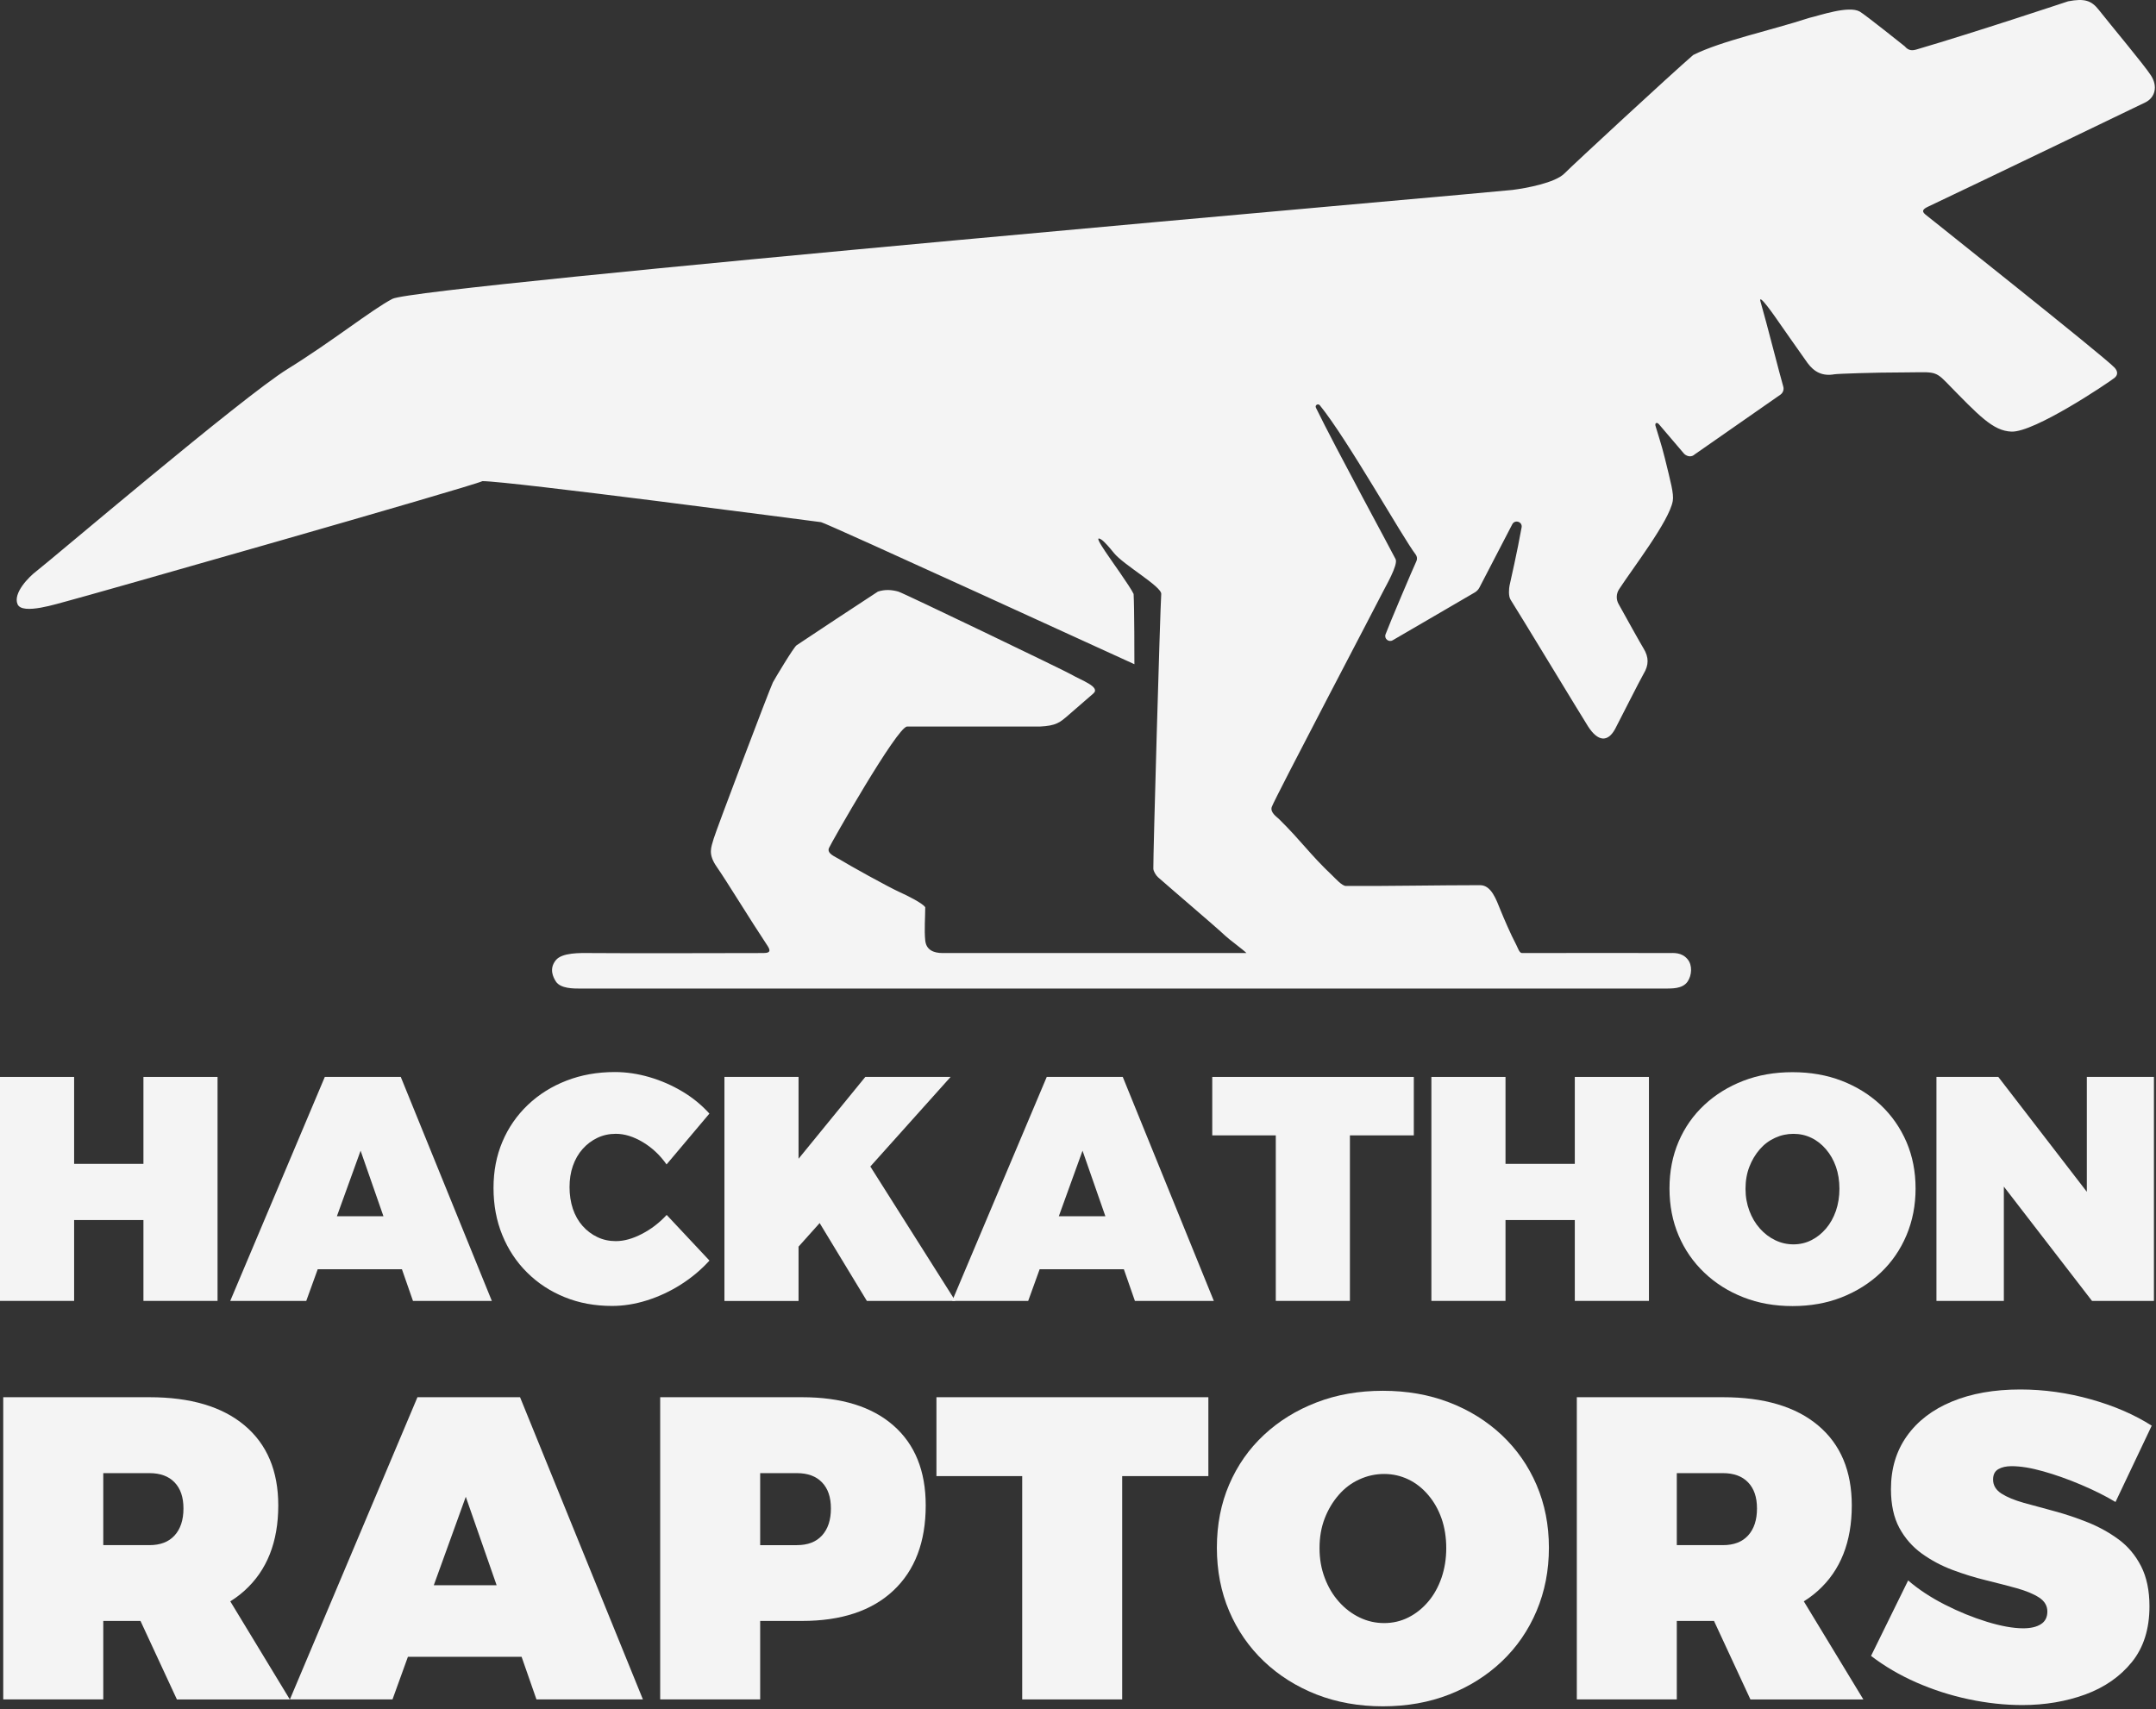 <?xml version="1.0" encoding="UTF-8"?> <svg xmlns="http://www.w3.org/2000/svg" width="251" height="199" viewBox="0 0 251 199" fill="none"><rect x="0" y="0" width="251" height="199" fill="#333333" stroke="none"/><path d="M197.226 52.974C197.123 53.05 197.005 53.098 196.887 53.119C196.521 53.188 196.168 52.96 196.057 52.828C195.663 52.365 193.421 49.748 193.13 49.395C192.881 49.111 192.611 49.263 192.749 49.644C192.846 50.018 193.441 51.783 193.822 53.355C194.493 56.11 194.888 57.494 194.742 58.332C194.341 60.665 190.044 66.217 188.487 68.619C188.154 69.132 188.134 69.789 188.431 70.322C189.275 71.845 190.964 74.891 191.344 75.507C191.967 76.525 191.967 77.439 191.344 78.463C190.985 79.059 188.3 84.382 188.023 84.895C187.158 86.459 186.023 86.341 184.895 84.604C184.321 83.718 176.626 71.008 175.871 69.845C175.581 69.408 175.678 68.495 175.74 68.183C175.899 67.436 176.612 64.376 177.145 61.406C177.262 60.755 176.37 60.457 176.058 61.046C174.896 63.282 172.854 67.221 172.232 68.418C172.107 68.654 171.927 68.841 171.699 68.979C168.564 70.793 165.256 72.752 162.135 74.552C161.665 74.822 161.118 74.365 161.305 73.86C161.72 72.724 164.592 65.968 164.889 65.359C165.014 65.103 164.986 64.798 164.813 64.569C163.284 62.576 156.857 51.132 153.66 47.2C153.445 46.937 153.055 47.178 153.2 47.476C155.442 52.087 162.287 64.675 162.481 65.118C162.778 65.79 161.274 68.346 161.011 68.886C160.54 69.855 148.331 93.099 148.054 93.971C147.85 94.615 148.674 95.142 148.881 95.35C151.539 97.96 152.424 99.404 155.13 101.966C155.448 102.263 156.228 103.16 156.692 103.16C161.522 103.188 167.483 103.068 172.313 103.068C173.635 103.068 174.197 104.776 174.702 106.009C175.048 106.86 175.841 108.729 176.54 110.052C176.685 110.322 176.878 110.971 177.183 110.971C184.878 110.964 190.828 110.95 194.274 110.971C194.8 110.971 195.78 110.847 196.479 111.706C197.047 112.405 196.964 113.552 196.479 114.279C195.884 115.172 194.58 115.085 193.998 115.106C188.485 115.106 133.812 115.106 119.11 115.106C101.007 115.106 85.57 115.106 67.56 115.106C66.792 115.106 65.252 115.123 64.712 114.279C64.414 113.808 63.885 112.814 64.712 111.798C65.438 110.905 67.535 110.964 68.663 110.971C74.787 111.019 82.747 110.971 88.878 110.971C89.889 110.971 89.614 110.511 89.246 109.96C87.408 107.203 84.548 102.517 83.457 100.955C82.366 99.393 82.814 98.658 83.089 97.647C83.315 96.82 89.594 80.235 89.981 79.453C90.168 79.086 92.399 75.363 92.738 75.134C93.596 74.553 101.191 69.529 102.202 68.886C103.029 68.61 103.83 68.671 104.591 68.886C105.145 69.038 124.03 78.126 124.715 78.534C125.817 79.192 128.175 79.977 127.288 80.748C124.439 83.22 125.498 82.302 124.439 83.22C123.38 84.139 122.969 84.507 121.039 84.599C116.629 84.599 106.742 84.599 105.602 84.599C104.462 84.599 96.713 98.237 96.505 98.749C96.242 99.393 97.243 99.752 97.7 100.036C98.802 100.721 103.489 103.323 104.775 103.895C105.602 104.263 107.44 105.182 107.715 105.641C107.715 106.744 107.591 108.324 107.715 109.5C107.826 110.594 108.664 110.971 109.737 110.971C121.508 110.971 128.841 110.971 140.611 110.971H143.46H145.114C144.699 110.555 143.055 109.358 142.633 108.949C141.588 107.952 136.698 103.804 134.822 102.149C134.58 101.935 134.278 101.457 134.271 101.139C134.237 99.844 135.059 71.017 135.19 69.162C135.252 68.296 130.779 65.762 129.677 64.383C129.217 63.809 128.559 63.036 128.207 62.821C127.425 62.337 128.161 63.424 128.666 64.2C129.24 65.079 131.606 68.335 131.974 69.162C132.066 70.724 132.066 76.604 132.066 77.34C131.239 76.972 96.133 60.869 95.586 60.8C93.586 60.544 59.29 56.022 56.166 56.022C54.893 56.645 9.671 69.529 7.833 69.989C6.73 70.264 2.595 71.642 2.044 70.356C1.493 69.07 3.343 67.182 4.249 66.497C5.834 65.292 28.232 46.217 33.469 42.973C38.707 39.73 43.301 36.038 45.691 34.795C48.631 33.266 173.955 22.392 176.08 22.115C177.637 21.914 181.037 21.307 182.145 20.185C183.127 19.188 194.555 8.617 197.122 6.402C200.43 4.748 206.127 3.553 210.63 2.083C211.813 1.813 215.224 0.613 216.511 1.348C217.154 1.716 221.748 5.391 221.748 5.391C222.208 5.942 222.667 5.893 223.127 5.759C229.835 3.796 240.527 0.23 240.769 0.153C242.699 -0.214 243.488 0.062 244.353 1.164C245.688 2.867 249.632 7.569 250.417 8.791C251.244 10.077 250.877 11.364 249.774 11.915C249.262 12.171 229.709 21.587 224.505 24.044C223.931 24.314 223.646 24.555 224.137 24.963C224.871 25.566 244.812 41.388 246.158 42.789C246.598 43.249 246.558 43.695 246.158 44.008C245.364 44.627 236.834 50.364 234.169 50.256C232.008 50.168 230.402 48.418 226.542 44.467C225.196 43.089 224.98 43.364 221.58 43.364C218.275 43.364 213.911 43.517 213.565 43.58C212.181 43.829 211.205 43.323 210.43 42.264C209.89 41.523 206.878 37.208 206.878 37.208C206.878 37.208 204.489 33.716 204.991 35.238C205.663 37.557 207.247 43.808 207.606 45.006C207.71 45.359 207.579 45.739 207.274 45.954C203.973 48.259 200.652 50.572 197.213 52.967L197.226 52.974Z" fill="#F4F4F4"></path><path d="M0 125.396H8.629V135.517H16.698V125.396H25.327V151.474H16.698V142.059H8.629V151.474H0V125.396Z" fill="#F4F4F4"></path><path d="M37.807 125.396H46.658L57.259 151.474H48.077L41.98 133.987L35.655 151.474H26.805L37.814 125.396H37.807ZM34.237 141.616H49.184V147.791H34.237V141.616Z" fill="#F4F4F4"></path><path d="M77.606 135.592C76.838 134.498 75.911 133.632 74.838 132.989C73.758 132.345 72.714 132.019 71.696 132.019C70.928 132.019 70.216 132.172 69.558 132.483C68.901 132.795 68.326 133.224 67.828 133.785C67.33 134.345 66.956 135.003 66.693 135.758C66.43 136.512 66.306 137.336 66.306 138.229C66.306 139.122 66.437 139.988 66.693 140.756C66.956 141.524 67.33 142.189 67.828 142.75C68.326 143.31 68.901 143.74 69.558 144.051C70.216 144.363 70.928 144.515 71.696 144.515C72.638 144.515 73.648 144.238 74.727 143.677C75.807 143.117 76.769 142.383 77.613 141.462L82.595 146.779C81.626 147.845 80.519 148.773 79.267 149.569C78.014 150.365 76.7 150.974 75.322 151.41C73.945 151.846 72.589 152.061 71.254 152.061C69.247 152.061 67.406 151.722 65.731 151.036C64.057 150.358 62.603 149.402 61.365 148.17C60.126 146.945 59.164 145.491 58.479 143.816C57.794 142.141 57.455 140.313 57.455 138.326C57.455 136.339 57.801 134.567 58.493 132.933C59.185 131.293 60.175 129.873 61.448 128.655C62.721 127.443 64.223 126.495 65.946 125.83C67.669 125.159 69.544 124.827 71.579 124.827C72.914 124.827 74.264 125.027 75.613 125.422C76.963 125.817 78.243 126.377 79.447 127.097C80.651 127.817 81.696 128.676 82.588 129.666L77.606 135.578V135.592Z" fill="#F4F4F4"></path><path d="M84.338 125.396H92.967V134.922L100.738 125.396H110.668L92.967 145.154V151.481H84.338V125.403V125.396ZM100.773 134.956L111.222 151.474H100.918L95.008 141.727L100.773 134.956Z" fill="#F4F4F4"></path><path d="M121.861 125.396H130.712L141.313 151.474H132.124L126.027 133.987L119.702 151.474H110.852L121.861 125.396ZM118.291 141.616H133.238V147.791H118.291V141.616Z" fill="#F4F4F4"></path><path d="M141.129 125.396H164.595V132.201H157.156V151.474H148.526V132.201H141.129V125.396Z" fill="#F4F4F4"></path><path d="M166.641 125.396H175.27V135.517H183.338V125.396H191.968V151.474H183.338V142.059H175.27V151.474H166.641V125.396Z" fill="#F4F4F4"></path><path d="M208.686 124.843C210.769 124.843 212.678 125.175 214.415 125.847C216.152 126.518 217.661 127.46 218.955 128.671C220.242 129.89 221.238 131.323 221.951 132.97C222.657 134.618 223.01 136.425 223.01 138.384C223.01 140.343 222.657 142.157 221.951 143.832C221.245 145.507 220.249 146.954 218.955 148.187C217.668 149.412 216.152 150.367 214.415 151.053C212.678 151.738 210.769 152.077 208.686 152.077C206.603 152.077 204.693 151.738 202.956 151.053C201.219 150.374 199.71 149.419 198.416 148.187C197.129 146.961 196.126 145.514 195.42 143.853C194.714 142.191 194.361 140.371 194.361 138.384C194.361 136.397 194.714 134.583 195.42 132.936C196.126 131.288 197.122 129.862 198.416 128.657C199.704 127.453 201.219 126.518 202.956 125.847C204.693 125.175 206.603 124.843 208.686 124.843ZM208.796 132.022C208.049 132.022 207.336 132.174 206.658 132.486C205.973 132.797 205.378 133.24 204.873 133.822C204.368 134.403 203.959 135.082 203.662 135.85C203.364 136.619 203.212 137.477 203.212 138.419C203.212 139.36 203.364 140.191 203.662 140.987C203.959 141.783 204.368 142.468 204.887 143.05C205.406 143.631 206.001 144.088 206.672 144.407C207.343 144.732 208.049 144.891 208.789 144.891C209.53 144.891 210.229 144.732 210.872 144.407C211.516 144.088 212.083 143.631 212.582 143.05C213.08 142.468 213.46 141.776 213.737 140.987C214.007 140.191 214.145 139.339 214.145 138.419C214.145 137.498 214.007 136.619 213.737 135.85C213.467 135.082 213.08 134.403 212.582 133.822C212.083 133.24 211.516 132.79 210.872 132.486C210.229 132.174 209.537 132.022 208.789 132.022H208.796Z" fill="#F4F4F4"></path><path d="M225.426 125.396H232.643L245.251 141.761L242.947 142.544V125.396H250.76V151.474H243.549L230.983 135.178L233.287 134.396V151.474H225.44V125.396H225.426Z" fill="#F4F4F4"></path><path d="M17.393 162.689C22.175 162.689 25.87 163.783 28.479 165.977C31.088 168.172 32.396 171.273 32.396 175.288C32.396 179.539 31.088 182.841 28.479 185.202C25.87 187.562 22.175 188.739 17.393 188.739H12.023V197.877H0.377V162.689H17.386H17.393ZM17.393 179.913C18.666 179.913 19.642 179.539 20.327 178.784C21.012 178.03 21.358 176.984 21.358 175.648C21.358 174.312 21.012 173.329 20.327 172.609C19.642 171.889 18.66 171.529 17.393 171.529H12.023V179.913H17.393ZM14.431 184.578H25.669L33.745 197.884H20.597L14.425 184.578H14.431Z" fill="#F4F4F4"></path><path d="M48.6 162.689H60.544L74.848 197.877H62.454L54.226 174.284L45.694 197.877H33.75L48.6 162.689ZM43.784 184.579H63.956V192.914H43.784V184.579Z" fill="#F4F4F4"></path><path d="M93.37 162.689C97.951 162.689 101.501 163.783 104.006 165.977C106.518 168.172 107.771 171.273 107.771 175.288C107.771 179.539 106.518 182.841 104.006 185.202C101.494 187.562 97.951 188.739 93.37 188.739H83.433L88.499 183.672V197.877H76.859V162.689H93.37ZM92.768 179.913C94.042 179.913 95.017 179.539 95.702 178.784C96.388 178.03 96.734 176.984 96.734 175.648C96.734 174.312 96.388 173.329 95.702 172.609C95.017 171.889 94.035 171.529 92.768 171.529H83.433L88.499 166.462V184.987L83.433 179.919H92.768V179.913Z" fill="#F4F4F4"></path><path d="M109.012 162.689H140.677V171.875H130.644V197.877H119.004V171.875H109.019V162.689H109.012Z" fill="#F4F4F4"></path><path d="M160.995 161.941C163.805 161.941 166.379 162.391 168.725 163.298C171.064 164.198 173.105 165.472 174.849 167.112C176.586 168.753 177.935 170.684 178.89 172.913C179.845 175.143 180.323 177.573 180.323 180.217C180.323 182.862 179.845 185.312 178.89 187.569C177.935 189.826 176.593 191.785 174.849 193.44C173.112 195.094 171.071 196.382 168.725 197.302C166.379 198.223 163.805 198.68 160.995 198.68C158.186 198.68 155.612 198.216 153.266 197.302C150.927 196.382 148.885 195.094 147.142 193.44C145.405 191.785 144.055 189.833 143.1 187.59C142.145 185.347 141.668 182.889 141.668 180.21C141.668 177.531 142.145 175.08 143.1 172.858C144.055 170.636 145.398 168.711 147.142 167.085C148.879 165.465 150.92 164.198 153.266 163.298C155.605 162.391 158.186 161.941 160.995 161.941ZM161.148 171.626C160.144 171.626 159.182 171.834 158.262 172.256C157.342 172.671 156.539 173.273 155.854 174.063C155.169 174.852 154.622 175.759 154.221 176.797C153.819 177.836 153.619 178.992 153.619 180.259C153.619 181.525 153.819 182.654 154.221 183.72C154.622 184.793 155.176 185.721 155.875 186.503C156.574 187.292 157.376 187.901 158.283 188.337C159.189 188.774 160.137 188.988 161.141 188.988C162.144 188.988 163.078 188.774 163.95 188.337C164.822 187.901 165.59 187.292 166.262 186.503C166.933 185.721 167.445 184.786 167.819 183.72C168.185 182.647 168.372 181.498 168.372 180.259C168.372 179.019 168.185 177.836 167.819 176.797C167.452 175.759 166.933 174.845 166.262 174.063C165.59 173.273 164.822 172.671 163.95 172.256C163.078 171.84 162.144 171.626 161.141 171.626H161.148Z" fill="#F4F4F4"></path><path d="M200.582 162.689C205.363 162.689 209.058 163.783 211.667 165.977C214.276 168.172 215.584 171.273 215.584 175.288C215.584 179.539 214.276 182.841 211.667 185.202C209.058 187.562 205.363 188.739 200.582 188.739H195.212V197.877H183.572V162.689H200.582ZM200.582 179.913C201.855 179.913 202.831 179.539 203.516 178.784C204.201 178.03 204.547 176.984 204.547 175.648C204.547 174.312 204.201 173.329 203.516 172.609C202.831 171.889 201.848 171.529 200.582 171.529H195.212V179.913H200.582ZM197.62 184.578H208.858L216.933 197.884H203.785L197.613 184.578H197.62Z" fill="#F4F4F4"></path><path d="M246.281 174.886C245.112 174.18 243.769 173.515 242.267 172.878C240.766 172.241 239.299 171.722 237.88 171.321C236.462 170.919 235.23 170.718 234.192 170.718C233.555 170.718 233.036 170.836 232.635 171.072C232.234 171.307 232.033 171.708 232.033 172.276C232.033 172.948 232.358 173.488 233.009 173.91C233.659 174.325 234.531 174.685 235.617 174.99C236.704 175.294 237.901 175.62 239.202 175.966C240.51 176.319 241.804 176.755 243.091 177.274C244.378 177.794 245.568 178.451 246.655 179.254C247.741 180.057 248.613 181.096 249.264 182.369C249.914 183.643 250.239 185.201 250.239 187.035C250.239 189.68 249.554 191.847 248.184 193.536C246.814 195.225 245.008 196.478 242.766 197.302C240.524 198.119 238.081 198.534 235.437 198.534C233.396 198.534 231.313 198.306 229.189 197.856C227.064 197.406 225.03 196.748 223.092 195.897C221.155 195.045 219.397 194.014 217.826 192.809L222.144 184.024C223.348 185.062 224.767 185.997 226.407 186.835C228.047 187.672 229.687 188.337 231.327 188.842C232.967 189.341 234.372 189.597 235.541 189.597C236.413 189.597 237.098 189.438 237.597 189.119C238.102 188.801 238.351 188.309 238.351 187.638C238.351 186.966 238.026 186.426 237.375 186.004C236.725 185.582 235.853 185.229 234.766 184.924C233.68 184.626 232.483 184.315 231.182 183.996C229.874 183.678 228.58 183.276 227.293 182.792C226.006 182.307 224.815 181.67 223.729 180.888C222.642 180.099 221.771 179.109 221.12 177.904C220.47 176.7 220.144 175.191 220.144 173.384C220.144 171.009 220.76 168.953 221.999 167.209C223.238 165.471 224.981 164.128 227.244 163.193C229.5 162.259 232.15 161.788 235.195 161.788C237.97 161.788 240.724 162.176 243.451 162.944C246.177 163.713 248.523 164.737 250.502 166.004L246.288 174.886H246.281Z" fill="#F4F4F4"></path></svg> 